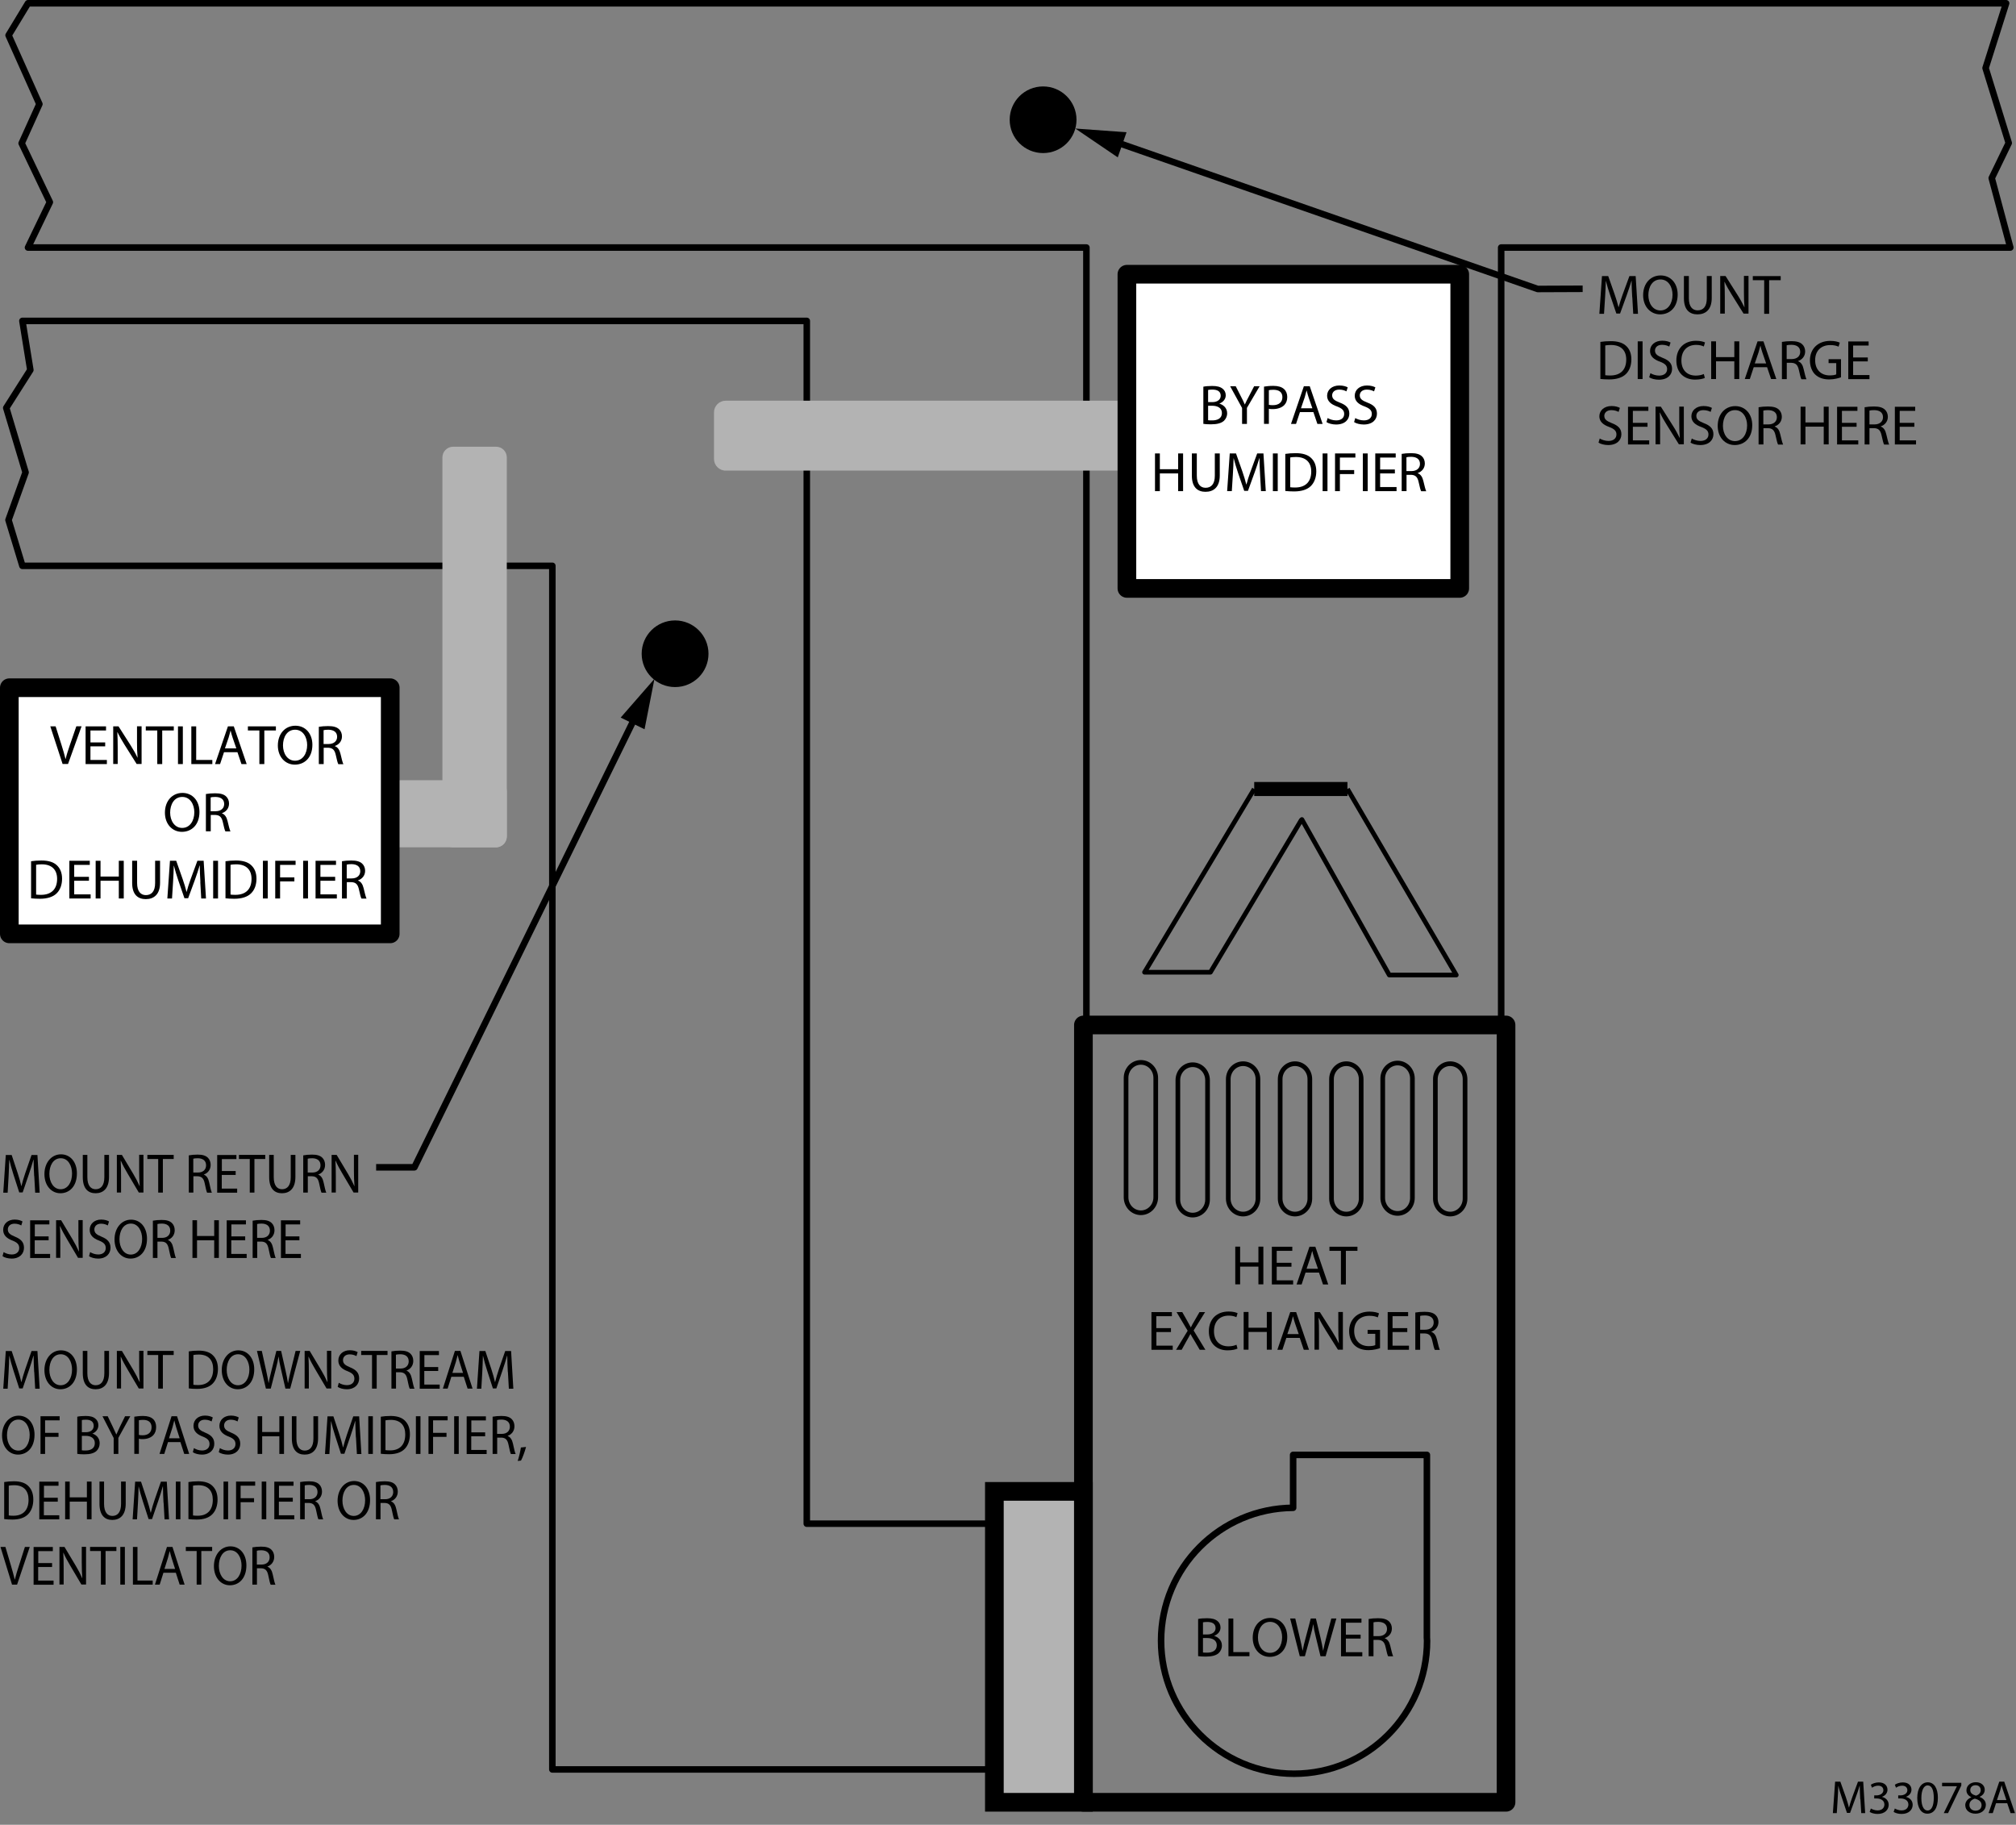 <?xml version="1.0" encoding="UTF-8"?>
<svg id="Layer_1" xmlns="http://www.w3.org/2000/svg" version="1.1" viewBox="0 0 216 195.5">
  <rect x="0" y="0" width="216" height="195.5" fill="#808080" stroke="none"/>
  <!-- Generator: Adobe Illustrator 29.8.1, SVG Export Plug-In . SVG Version: 2.1.1 Build 2)  -->
  <polygon points="106.54 159.78 116.08 159.78 116.08 193.09 106.54 193.09 106.54 159.78 106.54 159.78" style="fill: #b3b3b3; fill-rule: evenodd; stroke: #000; stroke-miterlimit: 10; stroke-width: 2px;"/>
  <polygon points="116.08 109.81 161.36 109.81 161.36 193.09 116.08 193.09 116.08 109.81 116.08 109.81" style="fill: none; stroke: #000; stroke-linejoin: round; stroke-width: 2px;"/>
  <polyline points="144.37 84.53 134.4 84.53 134.38 84.53" style="fill: none; stroke: #000; stroke-linejoin: round; stroke-width: 1.5px;"/>
  <polyline points="134.38 84.53 122.63 104.16 129.69 104.16 139.41 87.88 139.49 87.8 148.85 104.46 156.03 104.46 144.37 84.53" style="fill: none; stroke: #000; stroke-linejoin: round; stroke-width: .5px;"/>
  <path d="M68.75,70.04c0-1.97,1.6-3.57,3.58-3.57h0c1.97,0,3.58,1.6,3.58,3.57h0c0,1.97-1.6,3.57-3.58,3.57h0c-1.97,0-3.58-1.6-3.58-3.57h0Z" style="fill-rule: evenodd;"/>
  <g>
    <polyline points="68.16 76.61 44.4 125.06 40.3 125.06" style="fill: none; stroke: #000; stroke-linejoin: round; stroke-width: .7px;"/>
    <polygon points="66.5 76.88 70.12 72.73 69.06 78.13 66.5 76.88"/>
  </g>
  <path d="M108.18,12.83c0-1.97,1.6-3.57,3.58-3.57h0c1.97,0,3.58,1.6,3.58,3.57h0c0,1.97-1.6,3.57-3.58,3.57h0c-1.97,0-3.58-1.6-3.58-3.57h0Z" style="fill-rule: evenodd;"/>
  <g>
    <path d="M3.66,126c-.03-.56-.06-1.24-.06-1.75h-.02c-.13.47-.29.98-.48,1.54l-.67,1.96h-.37l-.62-1.92c-.18-.57-.33-1.09-.44-1.57h-.01c-.01.5-.04,1.18-.07,1.79l-.1,1.73h-.47l.27-4.04h.63l.65,1.96c.16.5.29.94.38,1.36h.02c.1-.41.23-.85.4-1.36l.68-1.96h.63l.24,4.04h-.48l-.1-1.78Z"/>
    <path d="M8.24,125.71c0,1.39-.8,2.13-1.77,2.13s-1.71-.83-1.71-2.05.75-2.12,1.77-2.12,1.71.84,1.71,2.04ZM5.29,125.77c0,.86.44,1.64,1.21,1.64s1.22-.76,1.22-1.68c0-.8-.39-1.64-1.21-1.64s-1.22.8-1.22,1.68Z"/>
    <path d="M9.36,123.73v2.39c0,.91.38,1.29.89,1.29.56,0,.93-.4.93-1.29v-2.39h.5v2.36c0,1.24-.62,1.75-1.44,1.75-.78,0-1.37-.47-1.37-1.73v-2.38h.5Z"/>
    <path d="M12.52,127.77v-4.04h.54l1.22,2.04c.28.47.5.9.68,1.31h.01c-.04-.55-.06-1.04-.06-1.67v-1.69h.46v4.04h-.5l-1.21-2.05c-.27-.45-.52-.91-.71-1.35h-.02c.03.52.04,1,.04,1.67v1.73h-.46Z"/>
    <path d="M16.95,124.17h-1.16v-.44h2.82v.44h-1.16v3.6h-.5v-3.6Z"/>
    <path d="M20.23,123.78c.25-.05.6-.08.94-.08.52,0,.86.1,1.1.33.19.18.3.46.3.77,0,.53-.32.89-.72,1.03v.02c.29.11.47.4.56.82.12.56.21.95.29,1.11h-.51c-.06-.11-.15-.46-.25-.97-.11-.56-.32-.77-.76-.79h-.46v1.75h-.49v-3.99ZM20.72,125.62h.5c.53,0,.86-.31.86-.77,0-.52-.36-.75-.88-.76-.24,0-.41.02-.49.05v1.48Z"/>
    <path d="M25.24,125.88h-1.48v1.46h1.65v.44h-2.14v-4.04h2.06v.44h-1.56v1.28h1.48v.43Z"/>
    <path d="M26.76,124.17h-1.16v-.44h2.82v.44h-1.16v3.6h-.5v-3.6Z"/>
    <path d="M29.33,123.73v2.39c0,.91.38,1.29.89,1.29.56,0,.93-.4.93-1.29v-2.39h.5v2.36c0,1.24-.62,1.75-1.44,1.75-.78,0-1.37-.47-1.37-1.73v-2.38h.5Z"/>
    <path d="M32.49,123.78c.25-.05.6-.08.94-.08.53,0,.86.1,1.1.33.19.18.3.46.3.77,0,.53-.32.89-.72,1.03v.02c.29.11.47.4.56.82.12.56.21.95.29,1.11h-.51c-.06-.11-.15-.46-.25-.97-.11-.56-.32-.77-.76-.79h-.46v1.75h-.49v-3.99ZM32.98,125.62h.5c.53,0,.86-.31.86-.77,0-.52-.36-.75-.88-.76-.24,0-.41.02-.49.05v1.48Z"/>
    <path d="M35.53,127.77v-4.04h.54l1.22,2.04c.28.47.5.9.68,1.31h.01c-.04-.55-.06-1.04-.06-1.67v-1.69h.46v4.04h-.5l-1.21-2.05c-.27-.45-.52-.91-.71-1.35h-.02c.03.52.04,1,.04,1.67v1.73h-.46Z"/>
    <path d="M.38,134.14c.22.14.54.26.88.26.5,0,.8-.28.8-.69,0-.38-.2-.59-.72-.8-.62-.23-1-.58-1-1.15,0-.63.49-1.1,1.23-1.1.39,0,.67.1.84.2l-.13.43c-.12-.07-.38-.19-.72-.19-.52,0-.72.33-.72.61,0,.38.23.56.76.78.64.26.97.59.97,1.19,0,.62-.44,1.16-1.33,1.16-.37,0-.77-.11-.97-.26l.12-.44Z"/>
    <path d="M5.2,132.88h-1.48v1.46h1.65v.44h-2.14v-4.04h2.06v.44h-1.56v1.28h1.48v.43Z"/>
    <path d="M6.01,134.77v-4.04h.54l1.22,2.04c.28.47.5.9.68,1.31h.01c-.04-.55-.06-1.04-.06-1.67v-1.69h.46v4.04h-.5l-1.21-2.05c-.27-.45-.52-.91-.71-1.35h-.02c.03.52.04,1,.04,1.67v1.73h-.46Z"/>
    <path d="M9.65,134.14c.22.14.54.26.88.26.5,0,.8-.28.8-.69,0-.38-.2-.59-.72-.8-.62-.23-1-.58-1-1.15,0-.63.49-1.1,1.23-1.1.39,0,.67.1.84.2l-.13.43c-.12-.07-.38-.19-.72-.19-.52,0-.72.33-.72.61,0,.38.23.56.76.78.64.26.97.59.97,1.19,0,.62-.44,1.16-1.33,1.16-.37,0-.77-.11-.97-.26l.12-.44Z"/>
    <path d="M15.75,132.71c0,1.39-.8,2.13-1.77,2.13s-1.71-.83-1.71-2.05.75-2.12,1.77-2.12,1.71.84,1.71,2.04ZM12.8,132.77c0,.86.44,1.64,1.21,1.64s1.22-.76,1.22-1.68c0-.8-.4-1.64-1.21-1.64s-1.22.8-1.22,1.68Z"/>
    <path d="M16.38,130.78c.25-.05.6-.08.94-.08.53,0,.86.1,1.1.33.19.18.3.46.3.77,0,.53-.32.89-.72,1.03v.02c.29.11.47.4.56.82.12.56.21.95.29,1.11h-.51c-.06-.11-.15-.46-.25-.97-.11-.56-.32-.77-.76-.79h-.46v1.75h-.49v-3.99ZM16.88,132.62h.5c.53,0,.86-.31.86-.77,0-.52-.36-.75-.88-.76-.24,0-.41.02-.49.05v1.48Z"/>
    <path d="M21.11,130.73v1.69h1.84v-1.69h.5v4.04h-.5v-1.89h-1.84v1.89h-.49v-4.04h.49Z"/>
    <path d="M26.26,132.88h-1.48v1.46h1.65v.44h-2.14v-4.04h2.06v.44h-1.56v1.28h1.48v.43Z"/>
    <path d="M27.07,130.78c.25-.05.6-.08.94-.08.53,0,.86.1,1.1.33.19.18.3.46.3.77,0,.53-.32.89-.72,1.03v.02c.29.11.47.4.56.82.12.56.21.95.29,1.11h-.51c-.06-.11-.15-.46-.25-.97-.11-.56-.32-.77-.76-.79h-.46v1.75h-.49v-3.99ZM27.56,132.62h.5c.53,0,.86-.31.86-.77,0-.52-.36-.75-.88-.76-.24,0-.41.02-.49.05v1.48Z"/>
    <path d="M32.07,132.88h-1.48v1.46h1.65v.44h-2.14v-4.04h2.06v.44h-1.56v1.28h1.48v.43Z"/>
    <path d="M3.66,147c-.03-.56-.06-1.24-.06-1.75h-.02c-.13.47-.29.98-.48,1.54l-.67,1.96h-.37l-.62-1.92c-.18-.57-.33-1.09-.44-1.57h-.01c-.01.5-.04,1.18-.07,1.79l-.1,1.73h-.47l.27-4.04h.63l.65,1.96c.16.5.29.94.38,1.36h.02c.1-.41.23-.85.4-1.36l.68-1.96h.63l.24,4.04h-.48l-.1-1.78Z"/>
    <path d="M8.24,146.71c0,1.39-.8,2.13-1.77,2.13s-1.71-.83-1.71-2.05.75-2.12,1.77-2.12,1.71.84,1.71,2.04ZM5.29,146.77c0,.86.44,1.64,1.21,1.64s1.22-.76,1.22-1.68c0-.8-.39-1.64-1.21-1.64s-1.22.8-1.22,1.68Z"/>
    <path d="M9.36,144.73v2.39c0,.91.38,1.29.89,1.29.56,0,.93-.4.93-1.29v-2.39h.5v2.36c0,1.24-.62,1.75-1.44,1.75-.78,0-1.37-.47-1.37-1.73v-2.38h.5Z"/>
    <path d="M12.52,148.77v-4.04h.54l1.22,2.04c.28.47.5.9.68,1.31h.01c-.04-.55-.06-1.04-.06-1.67v-1.69h.46v4.04h-.5l-1.21-2.05c-.27-.45-.52-.91-.71-1.35h-.02c.03.52.04,1,.04,1.67v1.73h-.46Z"/>
    <path d="M16.95,145.17h-1.16v-.44h2.82v.44h-1.16v3.6h-.5v-3.6Z"/>
    <path d="M20.23,144.78c.3-.05.66-.08,1.04-.08.71,0,1.21.17,1.54.5.34.33.54.8.54,1.45s-.19,1.2-.55,1.57c-.36.38-.94.58-1.68.58-.35,0-.64-.02-.89-.05v-3.98ZM20.72,148.36c.12.02.31.03.5.03,1.05,0,1.62-.62,1.62-1.71,0-.95-.5-1.56-1.54-1.56-.25,0-.45.02-.58.05v3.19Z"/>
    <path d="M27.24,146.71c0,1.39-.8,2.13-1.77,2.13s-1.71-.83-1.71-2.05.75-2.12,1.77-2.12,1.71.84,1.71,2.04ZM24.29,146.77c0,.86.44,1.64,1.21,1.64s1.22-.76,1.22-1.68c0-.8-.4-1.64-1.21-1.64s-1.22.8-1.22,1.68Z"/>
    <path d="M28.49,148.77l-.96-4.04h.52l.45,2.04c.11.5.21,1.01.28,1.4h.01c.06-.4.18-.88.31-1.4l.51-2.04h.51l.46,2.05c.11.48.21.96.27,1.39h.01c.08-.44.19-.89.31-1.4l.5-2.04h.5l-1.08,4.04h-.51l-.48-2.1c-.12-.52-.2-.91-.25-1.32h-.01c-.07.4-.15.8-.29,1.32l-.54,2.1h-.51Z"/>
    <path d="M32.64,148.77v-4.04h.54l1.22,2.04c.28.47.5.9.68,1.31h.01c-.04-.55-.06-1.04-.06-1.67v-1.69h.46v4.04h-.5l-1.21-2.05c-.27-.45-.52-.91-.71-1.35h-.02c.03.52.04,1,.04,1.67v1.73h-.46Z"/>
    <path d="M36.29,148.14c.22.14.54.26.88.26.5,0,.8-.28.8-.69,0-.38-.2-.59-.72-.8-.62-.23-1-.58-1-1.15,0-.63.49-1.1,1.23-1.1.39,0,.67.1.84.2l-.13.43c-.12-.07-.38-.19-.72-.19-.52,0-.72.33-.72.61,0,.38.23.56.76.78.64.26.97.59.97,1.19,0,.62-.44,1.16-1.33,1.16-.37,0-.77-.11-.97-.26l.12-.44Z"/>
    <path d="M39.86,145.17h-1.16v-.44h2.82v.44h-1.16v3.6h-.5v-3.6Z"/>
    <path d="M41.94,144.78c.25-.05.6-.08.94-.08.53,0,.86.1,1.1.33.19.18.3.46.3.77,0,.53-.32.89-.72,1.03v.02c.29.11.47.4.56.82.12.56.21.95.29,1.11h-.51c-.06-.11-.15-.46-.25-.97-.11-.56-.32-.77-.76-.79h-.46v1.75h-.49v-3.99ZM42.43,146.62h.5c.53,0,.86-.31.86-.77,0-.52-.36-.75-.88-.76-.24,0-.41.02-.49.05v1.48Z"/>
    <path d="M46.94,146.88h-1.48v1.46h1.65v.44h-2.14v-4.04h2.06v.44h-1.56v1.28h1.48v.43Z"/>
    <path d="M48.36,147.5l-.4,1.27h-.51l1.29-4.04h.59l1.3,4.04h-.53l-.41-1.27h-1.35ZM49.61,147.09l-.37-1.16c-.08-.26-.14-.5-.2-.74h-.01c-.06.24-.12.49-.19.73l-.37,1.17h1.15Z"/>
    <path d="M54.41,147c-.03-.56-.06-1.24-.06-1.75h-.02c-.13.47-.29.98-.48,1.54l-.67,1.96h-.37l-.62-1.92c-.18-.57-.33-1.09-.44-1.57h-.01c-.01.5-.04,1.18-.07,1.79l-.1,1.73h-.47l.27-4.04h.63l.65,1.96c.16.5.29.94.38,1.36h.02c.1-.41.23-.85.4-1.36l.68-1.96h.63l.24,4.04h-.48l-.1-1.78Z"/>
    <path d="M3.7,153.71c0,1.39-.8,2.13-1.77,2.13s-1.71-.83-1.71-2.05.75-2.12,1.77-2.12,1.71.84,1.71,2.04ZM.75,153.77c0,.86.44,1.64,1.21,1.64s1.22-.76,1.22-1.68c0-.8-.4-1.64-1.21-1.64s-1.22.8-1.22,1.68Z"/>
    <path d="M4.34,151.73h2.05v.44h-1.56v1.34h1.44v.43h-1.44v1.83h-.49v-4.04Z"/>
    <path d="M8.28,151.78c.21-.05.55-.08.9-.08.49,0,.81.09,1.04.29.2.16.32.4.32.71,0,.39-.24.73-.64.89h0c.36.11.78.43.78,1.03,0,.35-.13.61-.32.81-.27.26-.69.38-1.32.38-.34,0-.6-.02-.76-.05v-3.98ZM8.77,153.44h.45c.52,0,.82-.29.82-.68,0-.47-.34-.66-.83-.66-.23,0-.36.02-.44.04v1.3ZM8.77,155.38c.1.02.24.02.41.02.51,0,.98-.2.98-.79,0-.55-.45-.78-.98-.78h-.41v1.54Z"/>
    <path d="M12.18,155.77v-1.71l-1.2-2.33h.56l.54,1.12c.15.31.26.55.38.83h.01c.11-.26.24-.53.38-.83l.55-1.12h.56l-1.28,2.32v1.72h-.5Z"/>
    <path d="M14.39,151.78c.24-.04.55-.08.94-.08.49,0,.84.12,1.07.33.21.19.33.49.33.85s-.1.65-.29.86c-.26.29-.68.44-1.16.44-.15,0-.28,0-.4-.04v1.62h-.49v-3.99ZM14.88,153.73c.11.03.24.04.41.04.59,0,.95-.31.95-.86s-.36-.79-.9-.79c-.21,0-.38.02-.46.04v1.57Z"/>
    <path d="M18,154.5l-.4,1.27h-.51l1.29-4.04h.59l1.3,4.04h-.53l-.41-1.27h-1.35ZM19.25,154.09l-.37-1.16c-.08-.26-.14-.5-.2-.74h-.01c-.06.24-.12.49-.19.73l-.37,1.17h1.15Z"/>
    <path d="M20.77,155.14c.22.14.54.26.88.26.5,0,.8-.28.8-.69,0-.38-.2-.59-.72-.8-.62-.23-1-.58-1-1.15,0-.63.49-1.1,1.23-1.1.39,0,.67.1.84.2l-.13.43c-.12-.07-.38-.19-.72-.19-.52,0-.72.33-.72.61,0,.38.23.56.76.78.64.26.97.59.97,1.19,0,.62-.44,1.16-1.33,1.16-.37,0-.77-.11-.97-.26l.12-.44Z"/>
    <path d="M23.55,155.14c.22.14.54.26.88.26.5,0,.8-.28.8-.69,0-.38-.2-.59-.72-.8-.62-.23-1-.58-1-1.15,0-.63.49-1.1,1.23-1.1.39,0,.67.1.84.2l-.13.43c-.12-.07-.38-.19-.72-.19-.52,0-.72.33-.72.61,0,.38.23.56.76.78.64.26.97.59.97,1.19,0,.62-.44,1.16-1.33,1.16-.37,0-.77-.11-.97-.26l.12-.44Z"/>
    <path d="M28.09,151.73v1.69h1.84v-1.69h.5v4.04h-.5v-1.89h-1.84v1.89h-.49v-4.04h.49Z"/>
    <path d="M31.76,151.73v2.39c0,.91.38,1.29.89,1.29.56,0,.93-.4.93-1.29v-2.39h.5v2.36c0,1.24-.62,1.75-1.44,1.75-.78,0-1.37-.47-1.37-1.73v-2.38h.5Z"/>
    <path d="M38.13,154c-.03-.56-.06-1.24-.06-1.75h-.02c-.13.47-.29.98-.48,1.54l-.67,1.96h-.37l-.62-1.92c-.18-.57-.33-1.09-.44-1.57h-.01c-.01.5-.04,1.18-.07,1.79l-.1,1.73h-.47l.27-4.04h.63l.65,1.96c.16.5.29.94.38,1.36h.02c.1-.41.23-.85.4-1.36l.68-1.96h.63l.24,4.04h-.48l-.1-1.78Z"/>
    <path d="M39.95,151.73v4.04h-.49v-4.04h.49Z"/>
    <path d="M40.8,151.78c.3-.05.66-.08,1.04-.08.71,0,1.21.17,1.54.5.34.33.54.8.54,1.45s-.19,1.2-.55,1.57c-.36.38-.94.58-1.68.58-.35,0-.64-.02-.89-.05v-3.98ZM41.3,155.36c.12.02.31.03.5.03,1.05,0,1.62-.62,1.62-1.71,0-.95-.5-1.56-1.54-1.56-.25,0-.45.02-.58.05v3.19Z"/>
    <path d="M45.05,151.73v4.04h-.49v-4.04h.49Z"/>
    <path d="M45.91,151.73h2.05v.44h-1.56v1.34h1.44v.43h-1.44v1.83h-.49v-4.04Z"/>
    <path d="M49.15,151.73v4.04h-.49v-4.04h.49Z"/>
    <path d="M51.97,153.88h-1.48v1.46h1.65v.44h-2.14v-4.04h2.06v.44h-1.56v1.28h1.48v.43Z"/>
    <path d="M52.78,151.78c.25-.05.6-.08.94-.08.53,0,.86.1,1.1.33.19.18.3.46.3.77,0,.53-.32.89-.72,1.03v.02c.29.11.47.4.56.82.12.56.21.95.29,1.11h-.51c-.06-.11-.15-.46-.25-.97-.11-.56-.32-.77-.76-.79h-.46v1.75h-.49v-3.99ZM53.27,153.62h.5c.53,0,.86-.31.86-.77,0-.52-.36-.75-.88-.76-.24,0-.41.02-.49.05v1.48Z"/>
    <path d="M55.47,156.51c.12-.35.28-1,.34-1.43l.55-.06c-.13.51-.38,1.18-.54,1.46l-.36.04Z"/>
    <path d="M.45,158.78c.3-.05.66-.08,1.04-.08.71,0,1.21.17,1.54.5.34.33.54.8.54,1.45s-.19,1.2-.55,1.57c-.36.38-.94.58-1.68.58-.35,0-.64-.02-.89-.05v-3.98ZM.94,162.36c.12.02.31.03.5.03,1.05,0,1.62-.62,1.62-1.71,0-.95-.5-1.56-1.54-1.56-.25,0-.45.02-.58.05v3.19Z"/>
    <path d="M6.18,160.88h-1.48v1.46h1.65v.44h-2.14v-4.04h2.06v.44h-1.56v1.28h1.48v.43Z"/>
    <path d="M7.47,158.73v1.69h1.84v-1.69h.5v4.04h-.5v-1.89h-1.84v1.89h-.49v-4.04h.49Z"/>
    <path d="M11.15,158.73v2.39c0,.91.38,1.29.89,1.29.56,0,.93-.4.93-1.29v-2.39h.5v2.36c0,1.24-.62,1.75-1.44,1.75-.78,0-1.37-.47-1.37-1.73v-2.38h.5Z"/>
    <path d="M17.52,161c-.03-.56-.06-1.24-.06-1.75h-.02c-.13.47-.29.98-.48,1.54l-.67,1.96h-.37l-.62-1.92c-.18-.57-.33-1.09-.44-1.57h-.01c-.01.5-.04,1.18-.07,1.79l-.1,1.73h-.47l.27-4.04h.63l.65,1.96c.16.5.29.94.38,1.36h.02c.1-.41.23-.85.4-1.36l.68-1.96h.63l.24,4.04h-.48l-.1-1.78Z"/>
    <path d="M19.33,158.73v4.04h-.49v-4.04h.49Z"/>
    <path d="M20.19,158.78c.3-.05.66-.08,1.04-.08.71,0,1.21.17,1.54.5.34.33.54.8.54,1.45s-.19,1.2-.55,1.57c-.36.38-.94.58-1.68.58-.35,0-.64-.02-.89-.05v-3.98ZM20.68,162.36c.12.02.31.03.5.03,1.05,0,1.62-.62,1.62-1.71,0-.95-.5-1.56-1.54-1.56-.25,0-.45.02-.58.05v3.19Z"/>
    <path d="M24.44,158.73v4.04h-.49v-4.04h.49Z"/>
    <path d="M25.29,158.73h2.05v.44h-1.56v1.34h1.44v.43h-1.44v1.83h-.49v-4.04Z"/>
    <path d="M28.53,158.73v4.04h-.49v-4.04h.49Z"/>
    <path d="M31.36,160.88h-1.48v1.46h1.65v.44h-2.14v-4.04h2.06v.44h-1.56v1.28h1.48v.43Z"/>
    <path d="M32.16,158.78c.25-.05.6-.08.94-.08.52,0,.86.1,1.1.33.19.18.3.46.3.77,0,.53-.32.89-.72,1.03v.02c.29.11.47.4.56.82.12.56.21.95.29,1.11h-.51c-.06-.11-.15-.46-.25-.97-.11-.56-.32-.77-.76-.79h-.46v1.75h-.49v-3.99ZM32.66,160.62h.5c.53,0,.86-.31.86-.77,0-.52-.36-.75-.88-.76-.24,0-.41.02-.49.05v1.48Z"/>
    <path d="M39.65,160.71c0,1.39-.8,2.13-1.77,2.13s-1.71-.83-1.71-2.05.75-2.12,1.77-2.12,1.71.84,1.71,2.04ZM36.69,160.77c0,.86.44,1.64,1.21,1.64s1.22-.76,1.22-1.68c0-.8-.4-1.64-1.21-1.64s-1.22.8-1.22,1.68Z"/>
    <path d="M40.28,158.78c.25-.05.6-.08.94-.08.53,0,.86.1,1.1.33.19.18.3.46.3.77,0,.53-.32.89-.72,1.03v.02c.29.11.47.4.56.82.12.56.21.95.29,1.11h-.51c-.06-.11-.15-.46-.25-.97-.11-.56-.32-.77-.76-.79h-.46v1.75h-.49v-3.99ZM40.77,160.62h.5c.53,0,.86-.31.86-.77,0-.52-.36-.75-.88-.76-.24,0-.41.02-.49.05v1.48Z"/>
    <path d="M1.29,169.77l-1.24-4.04h.53l.59,1.99c.16.55.3,1.04.41,1.51h.01c.11-.47.27-.98.44-1.5l.64-2h.52l-1.36,4.04h-.54Z"/>
    <path d="M5.57,167.88h-1.48v1.46h1.65v.44h-2.14v-4.04h2.06v.44h-1.56v1.28h1.48v.43Z"/>
    <path d="M6.37,169.77v-4.04h.54l1.22,2.04c.28.47.5.9.68,1.31h.01c-.04-.55-.06-1.04-.06-1.67v-1.69h.46v4.04h-.5l-1.21-2.05c-.27-.45-.52-.91-.71-1.35h-.02c.03.52.04,1,.04,1.67v1.73h-.46Z"/>
    <path d="M10.81,166.17h-1.16v-.44h2.82v.44h-1.16v3.6h-.5v-3.6Z"/>
    <path d="M13.38,165.73v4.04h-.49v-4.04h.49Z"/>
    <path d="M14.24,165.73h.49v3.6h1.63v.44h-2.12v-4.04Z"/>
    <path d="M17.51,168.5l-.4,1.27h-.51l1.29-4.04h.59l1.3,4.04h-.53l-.41-1.27h-1.35ZM18.76,168.09l-.37-1.16c-.08-.26-.14-.5-.2-.74h-.01c-.06.24-.12.49-.19.73l-.37,1.17h1.15Z"/>
    <path d="M21.07,166.17h-1.16v-.44h2.82v.44h-1.16v3.6h-.5v-3.6Z"/>
    <path d="M26.4,167.71c0,1.39-.8,2.13-1.77,2.13s-1.71-.83-1.71-2.05.75-2.12,1.77-2.12,1.71.84,1.71,2.04ZM23.45,167.77c0,.86.44,1.64,1.21,1.64s1.22-.76,1.22-1.68c0-.8-.39-1.64-1.21-1.64s-1.22.8-1.22,1.68Z"/>
    <path d="M27.04,165.78c.25-.05.6-.08.94-.08.53,0,.86.1,1.1.33.19.18.3.46.3.77,0,.53-.32.89-.72,1.03v.02c.29.11.47.4.56.82.12.56.21.95.29,1.11h-.51c-.06-.11-.15-.46-.25-.97-.11-.56-.32-.77-.76-.79h-.46v1.75h-.49v-3.99ZM27.53,167.62h.5c.53,0,.86-.31.86-.77,0-.52-.36-.75-.88-.76-.24,0-.41.02-.49.05v1.48Z"/>
  </g>
  <path d="M152.88,175.46v-19.59h-14.33v5.67c-7.82.05-14.15,6.41-14.15,14.24s6.38,14.25,14.25,14.25,14.25-6.38,14.25-14.25c0-.11-.01-.22-.02-.33Z" style="fill: none; stroke: #000; stroke-linejoin: round; stroke-width: .7px;"/>
  <path d="M123.83,128.27c0,.92-.71,1.66-1.59,1.66h0c-.88,0-1.59-.74-1.59-1.66v-12.79c0-.92.71-1.66,1.59-1.66h0c.88,0,1.59.74,1.59,1.66v12.79Z" style="fill: none; stroke: #000; stroke-linejoin: round; stroke-width: .5px;"/>
  <path d="M129.38,128.52c0,.92-.71,1.66-1.59,1.66h0c-.88,0-1.59-.74-1.59-1.66v-12.79c0-.92.71-1.66,1.59-1.66h0c.88,0,1.59.74,1.59,1.66v12.79Z" style="fill: none; stroke: #000; stroke-linejoin: round; stroke-width: .5px;"/>
  <path d="M134.78,128.41c0,.92-.71,1.66-1.59,1.66h0c-.88,0-1.59-.74-1.59-1.66v-12.79c0-.92.71-1.66,1.59-1.66h0c.88,0,1.59.74,1.59,1.66v12.79Z" style="fill: none; stroke: #000; stroke-linejoin: round; stroke-width: .5px;"/>
  <path d="M140.34,128.41c0,.92-.71,1.66-1.59,1.66h0c-.88,0-1.59-.74-1.59-1.66v-12.79c0-.92.71-1.66,1.59-1.66h0c.88,0,1.59.74,1.59,1.66v12.79Z" style="fill: none; stroke: #000; stroke-linejoin: round; stroke-width: .5px;"/>
  <path d="M145.84,128.41c0,.92-.71,1.66-1.59,1.66h0c-.88,0-1.59-.74-1.59-1.66v-12.79c0-.92.71-1.66,1.59-1.66h0c.88,0,1.59.74,1.59,1.66v12.79Z" style="fill: none; stroke: #000; stroke-linejoin: round; stroke-width: .5px;"/>
  <path d="M151.33,128.34c0,.92-.71,1.66-1.59,1.66h0c-.88,0-1.59-.74-1.59-1.66v-12.79c0-.92.71-1.66,1.59-1.66h0c.88,0,1.59.74,1.59,1.66v12.79Z" style="fill: none; stroke: #000; stroke-linejoin: round; stroke-width: .5px;"/>
  <path d="M156.97,128.41c0,.92-.71,1.66-1.59,1.66h0c-.88,0-1.59-.74-1.59-1.66v-12.79c0-.92.71-1.66,1.59-1.66h0c.88,0,1.59.74,1.59,1.66v12.79Z" style="fill: none; stroke: #000; stroke-linejoin: round; stroke-width: .5px;"/>
  <g>
    <path d="M132.87,133.56v1.69h1.96v-1.69h.53v4.04h-.53v-1.9h-1.96v1.9h-.52v-4.04h.52Z"/>
    <path d="M138.37,135.71h-1.58v1.46h1.76v.44h-2.28v-4.04h2.19v.44h-1.67v1.28h1.58v.43Z"/>
    <path d="M139.88,136.34l-.42,1.27h-.54l1.38-4.04h.63l1.38,4.04h-.56l-.43-1.27h-1.44ZM141.21,135.93l-.4-1.16c-.09-.26-.15-.5-.21-.74h-.01c-.06.24-.13.49-.2.73l-.4,1.17h1.22Z"/>
    <path d="M143.67,134.01h-1.23v-.44h3v.44h-1.24v3.6h-.53v-3.6Z"/>
    <path d="M125.47,142.71h-1.57v1.46h1.75v.44h-2.28v-4.04h2.19v.44h-1.67v1.28h1.57v.43Z"/>
    <path d="M128.54,144.61l-.52-.89c-.21-.34-.34-.56-.47-.8h-.01c-.12.23-.23.45-.44.8l-.49.89h-.6l1.24-2.04-1.19-2h.61l.54.95c.15.26.26.47.37.68h.02c.11-.24.22-.43.37-.68l.55-.95h.6l-1.23,1.97,1.26,2.07h-.61Z"/>
    <path d="M132.59,144.48c-.19.1-.58.19-1.07.19-1.14,0-2-.72-2-2.04s.86-2.12,2.12-2.12c.51,0,.82.11.96.18l-.13.43c-.2-.1-.48-.17-.82-.17-.95,0-1.58.61-1.58,1.67,0,.99.57,1.62,1.56,1.62.32,0,.64-.07.85-.17l.11.41Z"/>
    <path d="M133.77,140.56v1.69h1.96v-1.69h.53v4.04h-.53v-1.9h-1.96v1.9h-.52v-4.04h.52Z"/>
    <path d="M137.82,143.34l-.42,1.27h-.54l1.38-4.04h.63l1.38,4.04h-.56l-.43-1.27h-1.44ZM139.15,142.93l-.4-1.16c-.09-.26-.15-.5-.21-.74h-.01c-.06.24-.13.49-.2.73l-.4,1.17h1.22Z"/>
    <path d="M140.84,144.61v-4.04h.57l1.3,2.04c.3.47.54.9.73,1.31h.01c-.05-.55-.06-1.04-.06-1.67v-1.69h.49v4.04h-.53l-1.29-2.05c-.28-.45-.55-.91-.76-1.35h-.02c.03.52.04,1,.04,1.67v1.73h-.49Z"/>
    <path d="M147.88,144.43c-.23.08-.7.22-1.25.22-.61,0-1.12-.16-1.51-.53-.35-.34-.57-.88-.57-1.51,0-1.21.84-2.09,2.19-2.09.47,0,.84.1,1.01.19l-.13.43c-.22-.1-.49-.17-.9-.17-.99,0-1.63.61-1.63,1.62s.62,1.63,1.56,1.63c.34,0,.58-.05.7-.11v-1.21h-.82v-.42h1.33v1.94Z"/>
    <path d="M150.78,142.71h-1.58v1.46h1.76v.44h-2.28v-4.04h2.19v.44h-1.67v1.28h1.58v.43Z"/>
    <path d="M151.63,140.62c.26-.05.64-.08,1-.08.56,0,.92.1,1.17.33.2.18.32.46.32.77,0,.53-.34.89-.76,1.03v.02c.31.11.5.4.6.82.13.56.23.95.31,1.11h-.54c-.07-.11-.16-.46-.27-.97-.12-.56-.34-.77-.81-.79h-.49v1.75h-.52v-3.99ZM152.16,142.46h.54c.56,0,.91-.31.91-.77,0-.52-.38-.75-.93-.76-.25,0-.43.02-.52.05v1.48Z"/>
  </g>
  <g>
    <path d="M128.36,173.45c.23-.05.59-.08.96-.08.52,0,.86.09,1.11.29.21.16.34.4.34.71,0,.39-.26.73-.69.89h0c.38.11.84.43.84,1.03,0,.35-.14.61-.34.81-.28.26-.74.38-1.4.38-.36,0-.64-.02-.81-.05v-3.98ZM128.89,175.11h.47c.55,0,.88-.29.88-.68,0-.47-.36-.66-.89-.66-.24,0-.38.02-.46.04v1.3ZM128.89,177.04c.1.02.25.02.44.02.54,0,1.04-.2,1.04-.79,0-.55-.47-.78-1.05-.78h-.43v1.54Z"/>
    <path d="M131.62,173.4h.52v3.6h1.73v.44h-2.25v-4.04Z"/>
    <path d="M137.92,175.38c0,1.39-.85,2.13-1.88,2.13s-1.82-.83-1.82-2.05c0-1.28.8-2.12,1.88-2.12s1.82.85,1.82,2.04ZM134.78,175.44c0,.86.47,1.64,1.29,1.64s1.3-.76,1.3-1.68c0-.8-.42-1.64-1.29-1.64s-1.3.8-1.3,1.69Z"/>
    <path d="M139.26,177.44l-1.03-4.04h.55l.48,2.04c.12.5.23,1.01.3,1.4h.01c.07-.4.19-.88.33-1.4l.54-2.04h.55l.49,2.05c.11.48.22.96.28,1.39h.01c.08-.44.2-.89.33-1.4l.54-2.04h.54l-1.15,4.04h-.55l-.51-2.1c-.13-.52-.21-.91-.26-1.32h-.01c-.07.4-.16.8-.31,1.32l-.58,2.1h-.55Z"/>
    <path d="M145.78,175.55h-1.58v1.46h1.76v.44h-2.28v-4.04h2.19v.44h-1.67v1.28h1.58v.43Z"/>
    <path d="M146.64,173.45c.26-.05.64-.08,1-.08.56,0,.92.1,1.17.33.2.18.32.46.32.77,0,.53-.34.89-.76,1.03v.02c.31.11.5.4.59.82.13.56.23.95.31,1.11h-.54c-.07-.11-.16-.46-.27-.97-.12-.56-.34-.77-.81-.79h-.49v1.75h-.52v-3.99ZM147.16,175.29h.54c.56,0,.91-.31.91-.77,0-.52-.38-.75-.93-.76-.25,0-.43.02-.52.05v1.48Z"/>
  </g>
  <polyline points="106.02 163.24 86.44 163.24 86.44 34.38 2.4 34.38 3.25 39.64 .67 43.7 2.74 50.61 .91 55.71 2.4 60.62 59.18 60.62 59.18 189.57 106.12 189.57" style="fill: none; stroke: #000; stroke-linejoin: round; stroke-width: .7px;"/>
  <polyline points="160.84 110.24 160.84 26.52 215.39 26.52 213.4 19.08 215.22 15.32 212.74 7.29 214.94 .35 3 .35 .92 3.78 4.22 11.15 2.32 15.35 5.34 21.66 3 26.52 116.4 26.52 116.4 109.57" style="fill: none; stroke: #000; stroke-linejoin: round; stroke-width: .7px;"/>
  <path d="M54.3,89.58c0,.66-.54,1.2-1.2,1.2h-12c-.66,0-1.2-.54-1.2-1.2h0v-4.79h0c0-.66.54-1.2,1.2-1.2h12c.66,0,1.2.54,1.2,1.2h0v4.79Z" style="fill: #b3b3b3; fill-rule: evenodd;"/>
  <path d="M54.3,89.63c0,.63-.51,1.15-1.15,1.15h-4.6c-.64,0-1.15-.51-1.15-1.15h0v-40.62h0c0-.63.51-1.15,1.15-1.15h4.6c.64,0,1.15.51,1.15,1.15h0v40.62Z" style="fill: #b3b3b3; fill-rule: evenodd;"/>
  <path d="M76.5,44.18c0-.69.56-1.25,1.25-1.25h60.32c.69,0,1.25.56,1.25,1.25h0v4.99h0c0,.69-.56,1.25-1.25,1.25h-60.32c-.69,0-1.25-.56-1.25-1.25h0v-4.99Z" style="fill: #b3b3b3; fill-rule: evenodd;"/>
  <polygon points="1 73.68 41.81 73.68 41.81 100.05 1 100.05 1 73.68 1 73.68" style="fill: #fff; stroke: #000; stroke-linejoin: round; stroke-width: 2px;"/>
  <g>
    <path d="M6.71,81.86l-1.32-4.04h.57l.63,1.99c.17.55.32,1.04.43,1.51h.01c.11-.47.28-.98.46-1.51l.69-2h.56l-1.45,4.04h-.58Z"/>
    <path d="M11.27,79.96h-1.58v1.46h1.76v.44h-2.28v-4.04h2.19v.44h-1.67v1.28h1.58v.43Z"/>
    <path d="M12.13,81.86v-4.04h.57l1.3,2.04c.3.47.54.9.73,1.31h.01c-.05-.55-.06-1.04-.06-1.67v-1.69h.49v4.04h-.53l-1.29-2.05c-.28-.45-.55-.91-.76-1.35h-.02c.03.52.04,1,.04,1.67v1.73h-.49Z"/>
    <path d="M16.85,78.26h-1.23v-.44h3v.44h-1.24v3.6h-.53v-3.6Z"/>
    <path d="M19.59,77.82v4.04h-.52v-4.04h.52Z"/>
    <path d="M20.5,77.82h.52v3.6h1.73v.44h-2.25v-4.04Z"/>
    <path d="M24,80.59l-.42,1.27h-.54l1.38-4.04h.63l1.38,4.04h-.56l-.43-1.27h-1.44ZM25.32,80.18l-.4-1.16c-.09-.26-.15-.5-.21-.74h-.01c-.06.24-.13.49-.2.73l-.4,1.17h1.22Z"/>
    <path d="M27.79,78.26h-1.23v-.44h3v.44h-1.24v3.6h-.53v-3.6Z"/>
    <path d="M33.47,79.79c0,1.39-.85,2.13-1.88,2.13s-1.82-.83-1.82-2.05c0-1.28.8-2.12,1.88-2.12s1.82.85,1.82,2.04ZM30.32,79.86c0,.86.47,1.64,1.29,1.64s1.3-.76,1.3-1.68c0-.8-.42-1.64-1.29-1.64s-1.3.8-1.3,1.69Z"/>
    <path d="M34.15,77.87c.26-.05.64-.08,1-.08.56,0,.92.1,1.17.33.2.18.32.46.32.77,0,.53-.34.89-.76,1.03v.02c.31.11.5.4.6.82.13.56.23.95.31,1.11h-.54c-.07-.11-.16-.46-.27-.97-.12-.56-.34-.77-.81-.79h-.49v1.75h-.52v-3.99ZM34.67,79.71h.54c.56,0,.91-.31.91-.77,0-.52-.38-.75-.93-.76-.25,0-.43.02-.52.05v1.48Z"/>
    <path d="M21.37,86.99c0,1.39-.85,2.13-1.88,2.13s-1.82-.83-1.82-2.05c0-1.28.8-2.12,1.88-2.12s1.82.85,1.82,2.04ZM18.23,87.06c0,.86.47,1.64,1.29,1.64s1.3-.76,1.3-1.68c0-.8-.42-1.64-1.29-1.64s-1.3.8-1.3,1.69Z"/>
    <path d="M22.05,85.07c.26-.05.64-.08,1-.08.56,0,.92.1,1.17.33.2.18.32.46.32.77,0,.53-.34.89-.76,1.03v.02c.31.11.5.4.6.82.13.56.23.95.31,1.11h-.54c-.07-.11-.16-.46-.27-.97-.12-.56-.34-.77-.81-.79h-.49v1.75h-.52v-3.99ZM22.57,86.91h.54c.56,0,.91-.31.91-.77,0-.52-.38-.75-.93-.76-.25,0-.43.02-.52.05v1.48Z"/>
    <path d="M3.33,92.27c.32-.05.7-.08,1.11-.08.75,0,1.29.17,1.64.5.36.33.57.8.57,1.45s-.2,1.2-.58,1.57c-.38.38-1,.58-1.79.58-.37,0-.69-.02-.95-.05v-3.98ZM3.86,95.84c.13.02.32.03.53.03,1.12,0,1.73-.62,1.73-1.71,0-.95-.54-1.56-1.64-1.56-.27,0-.48.02-.61.05v3.19Z"/>
    <path d="M9.53,94.36h-1.58v1.46h1.76v.44h-2.28v-4.04h2.19v.44h-1.67v1.28h1.58v.43Z"/>
    <path d="M10.77,92.22v1.69h1.96v-1.69h.53v4.04h-.53v-1.9h-1.96v1.9h-.52v-4.04h.52Z"/>
    <path d="M14.69,92.22v2.39c0,.91.4,1.29.94,1.29.6,0,.99-.4.99-1.29v-2.39h.53v2.36c0,1.24-.66,1.75-1.53,1.75-.83,0-1.46-.47-1.46-1.73v-2.38h.53Z"/>
    <path d="M21.47,94.48c-.03-.56-.07-1.24-.06-1.75h-.02c-.14.47-.31.98-.51,1.54l-.72,1.96h-.4l-.66-1.92c-.19-.57-.35-1.09-.47-1.57h-.01c-.01.5-.04,1.18-.08,1.79l-.11,1.73h-.5l.28-4.04h.67l.69,1.96c.17.5.31.94.41,1.36h.02c.1-.41.25-.85.43-1.36l.72-1.96h.67l.25,4.04h-.51l-.1-1.77Z"/>
    <path d="M23.36,92.22v4.04h-.52v-4.04h.52Z"/>
    <path d="M24.16,92.27c.32-.05.7-.08,1.11-.08.75,0,1.29.17,1.64.5.36.33.57.8.57,1.45s-.2,1.2-.58,1.57c-.38.38-1,.58-1.79.58-.37,0-.69-.02-.95-.05v-3.98ZM24.69,95.84c.13.02.32.03.53.03,1.12,0,1.73-.62,1.73-1.71,0-.95-.54-1.56-1.64-1.56-.27,0-.48.02-.61.05v3.19Z"/>
    <path d="M28.69,92.22v4.04h-.52v-4.04h.52Z"/>
    <path d="M29.49,92.22h2.18v.44h-1.66v1.34h1.53v.43h-1.53v1.83h-.52v-4.04Z"/>
    <path d="M33,92.22v4.04h-.52v-4.04h.52Z"/>
    <path d="M35.91,94.36h-1.58v1.46h1.76v.44h-2.28v-4.04h2.19v.44h-1.67v1.28h1.58v.43Z"/>
    <path d="M36.63,92.27c.26-.05.64-.08,1-.08.56,0,.92.1,1.17.33.2.18.32.46.32.77,0,.53-.34.89-.76,1.03v.02c.31.11.5.4.6.82.13.56.23.95.31,1.11h-.54c-.07-.11-.16-.46-.27-.97-.12-.56-.34-.77-.81-.79h-.49v1.75h-.52v-3.99ZM37.15,94.11h.54c.56,0,.91-.31.91-.77,0-.52-.38-.75-.93-.76-.25,0-.43.02-.52.05v1.48Z"/>
  </g>
  <g>
    <path d="M174.88,31.84c-.03-.56-.07-1.24-.06-1.75h-.02c-.14.47-.31.98-.51,1.54l-.71,1.96h-.4l-.65-1.92c-.19-.57-.35-1.09-.47-1.57h-.01c-.01.5-.04,1.18-.08,1.79l-.11,1.73h-.5l.28-4.04h.67l.69,1.96c.17.5.31.94.41,1.36h.02c.1-.41.25-.85.43-1.36l.72-1.96h.67l.25,4.04h-.51l-.1-1.77Z"/>
    <path d="M179.75,31.55c0,1.39-.85,2.13-1.88,2.13s-1.82-.83-1.82-2.05c0-1.28.8-2.12,1.88-2.12s1.82.85,1.82,2.04ZM176.61,31.62c0,.86.47,1.64,1.29,1.64s1.3-.76,1.3-1.68c0-.8-.42-1.64-1.29-1.64s-1.3.8-1.3,1.69Z"/>
    <path d="M180.95,29.57v2.39c0,.91.4,1.29.94,1.29.6,0,.98-.4.98-1.29v-2.39h.53v2.36c0,1.24-.65,1.75-1.53,1.75-.83,0-1.45-.47-1.45-1.73v-2.38h.53Z"/>
    <path d="M184.31,33.61v-4.04h.57l1.29,2.04c.3.47.53.9.73,1.31h.01c-.05-.55-.06-1.04-.06-1.67v-1.69h.49v4.04h-.53l-1.28-2.05c-.28-.45-.55-.91-.75-1.35h-.02c.03.52.04,1,.04,1.67v1.73h-.49Z"/>
    <path d="M189.03,30.02h-1.23v-.44h2.99v.44h-1.24v3.6h-.53v-3.6Z"/>
    <path d="M171.47,36.63c.32-.05.7-.08,1.11-.08.75,0,1.28.17,1.64.5.36.33.57.8.57,1.45s-.2,1.2-.58,1.57c-.38.38-1,.58-1.79.58-.37,0-.68-.02-.95-.05v-3.98ZM171.99,40.2c.13.02.32.03.53.03,1.12,0,1.72-.62,1.72-1.71,0-.95-.53-1.56-1.64-1.56-.27,0-.47.02-.61.05v3.19Z"/>
    <path d="M175.99,36.57v4.04h-.52v-4.04h.52Z"/>
    <path d="M176.83,39.98c.23.14.58.26.94.26.53,0,.85-.28.85-.69,0-.38-.22-.59-.76-.8-.66-.23-1.07-.58-1.07-1.15,0-.63.52-1.1,1.31-1.1.41,0,.71.1.89.2l-.14.43c-.13-.07-.4-.19-.77-.19-.55,0-.76.33-.76.61,0,.38.25.56.8.78.68.26,1.03.59,1.03,1.19,0,.62-.46,1.16-1.42,1.16-.39,0-.82-.11-1.03-.26l.13-.44Z"/>
    <path d="M182.68,40.48c-.19.1-.58.19-1.07.19-1.14,0-2-.72-2-2.04s.86-2.12,2.11-2.12c.5,0,.82.11.96.18l-.13.43c-.2-.1-.48-.17-.82-.17-.95,0-1.58.61-1.58,1.67,0,.99.57,1.62,1.55,1.62.32,0,.64-.07.85-.17l.11.41Z"/>
    <path d="M183.86,36.57v1.69h1.96v-1.69h.53v4.04h-.53v-1.9h-1.96v1.9h-.52v-4.04h.52Z"/>
    <path d="M187.9,39.34l-.42,1.27h-.54l1.37-4.04h.63l1.38,4.04h-.56l-.43-1.27h-1.43ZM189.23,38.94l-.4-1.16c-.09-.26-.15-.5-.21-.74h-.01c-.06.24-.13.49-.2.73l-.4,1.17h1.22Z"/>
    <path d="M190.92,36.63c.26-.05.64-.08,1-.08.56,0,.92.1,1.17.33.2.18.32.46.32.77,0,.53-.34.89-.76,1.03v.02c.31.11.5.4.59.82.13.56.23.95.31,1.11h-.54c-.07-.11-.16-.46-.27-.97-.12-.56-.33-.77-.81-.79h-.49v1.75h-.52v-3.99ZM191.44,38.47h.53c.56,0,.91-.31.91-.77,0-.52-.38-.75-.93-.76-.25,0-.43.02-.52.05v1.48Z"/>
    <path d="M197.23,40.43c-.23.08-.7.22-1.24.22-.61,0-1.12-.16-1.51-.53-.35-.34-.56-.88-.56-1.51,0-1.21.83-2.09,2.19-2.09.47,0,.83.1,1.01.19l-.13.43c-.22-.1-.49-.17-.89-.17-.98,0-1.62.61-1.62,1.62s.62,1.63,1.56,1.63c.34,0,.58-.05.7-.11v-1.21h-.82v-.42h1.33v1.94Z"/>
    <path d="M200.12,38.72h-1.57v1.46h1.75v.44h-2.27v-4.04h2.18v.44h-1.66v1.28h1.57v.43Z"/>
    <path d="M171.4,46.98c.23.14.58.26.94.26.53,0,.85-.28.85-.69,0-.38-.22-.59-.76-.8-.66-.23-1.07-.58-1.07-1.15,0-.63.52-1.1,1.31-1.1.41,0,.71.1.89.2l-.14.43c-.13-.07-.4-.19-.77-.19-.55,0-.76.33-.76.61,0,.38.25.56.8.78.68.26,1.03.59,1.03,1.19,0,.62-.46,1.16-1.42,1.16-.39,0-.82-.11-1.03-.26l.13-.44Z"/>
    <path d="M176.52,45.72h-1.57v1.46h1.75v.44h-2.27v-4.04h2.18v.44h-1.66v1.28h1.57v.43Z"/>
    <path d="M177.38,47.61v-4.04h.57l1.29,2.04c.3.47.53.9.73,1.31h.01c-.05-.55-.06-1.04-.06-1.67v-1.69h.49v4.04h-.53l-1.28-2.05c-.28-.45-.55-.91-.75-1.35h-.02c.03.52.04,1,.04,1.67v1.73h-.49Z"/>
    <path d="M181.26,46.98c.23.14.58.26.94.26.53,0,.85-.28.85-.69,0-.38-.22-.59-.76-.8-.66-.23-1.07-.58-1.07-1.15,0-.63.52-1.1,1.31-1.1.41,0,.71.1.89.2l-.14.43c-.13-.07-.4-.19-.77-.19-.55,0-.76.33-.76.61,0,.38.25.56.8.78.68.26,1.03.59,1.03,1.19,0,.62-.46,1.16-1.42,1.16-.39,0-.82-.11-1.03-.26l.13-.44Z"/>
    <path d="M187.74,45.55c0,1.39-.85,2.13-1.88,2.13s-1.82-.83-1.82-2.05c0-1.28.8-2.12,1.88-2.12s1.82.85,1.82,2.04ZM184.6,45.62c0,.86.47,1.64,1.29,1.64s1.3-.76,1.3-1.68c0-.8-.42-1.64-1.29-1.64s-1.3.8-1.3,1.69Z"/>
    <path d="M188.42,43.63c.26-.05.64-.08,1-.08.56,0,.92.1,1.17.33.2.18.32.46.32.77,0,.53-.34.89-.76,1.03v.02c.31.11.5.4.59.82.13.56.23.95.31,1.11h-.54c-.07-.11-.16-.46-.27-.97-.12-.56-.33-.77-.81-.79h-.49v1.75h-.52v-3.99ZM188.94,45.47h.53c.56,0,.91-.31.91-.77,0-.52-.38-.75-.93-.76-.25,0-.43.02-.52.05v1.48Z"/>
    <path d="M193.44,43.57v1.69h1.96v-1.69h.53v4.04h-.53v-1.9h-1.96v1.9h-.52v-4.04h.52Z"/>
    <path d="M198.92,45.72h-1.57v1.46h1.75v.44h-2.27v-4.04h2.18v.44h-1.66v1.28h1.57v.43Z"/>
    <path d="M199.78,43.63c.26-.05.64-.08,1-.08.56,0,.92.1,1.17.33.2.18.32.46.32.77,0,.53-.34.89-.76,1.03v.02c.31.11.5.4.59.82.13.56.23.95.31,1.11h-.54c-.07-.11-.16-.46-.27-.97-.12-.56-.33-.77-.81-.79h-.49v1.75h-.52v-3.99ZM200.31,45.47h.53c.56,0,.91-.31.91-.77,0-.52-.38-.75-.93-.76-.25,0-.43.02-.52.05v1.48Z"/>
    <path d="M205.11,45.72h-1.57v1.46h1.75v.44h-2.27v-4.04h2.18v.44h-1.66v1.28h1.57v.43Z"/>
  </g>
  <polygon points="120.74 29.38 156.4 29.38 156.4 63.04 120.74 63.04 120.74 29.38 120.74 29.38" style="fill: #fff; stroke: #000; stroke-linejoin: round; stroke-width: 2px;"/>
  <g>
    <path d="M128.92,41.43c.23-.05.59-.08.96-.08.52,0,.86.09,1.11.29.21.16.34.4.34.71,0,.39-.26.73-.69.89h0c.38.11.84.43.84,1.03,0,.35-.14.61-.34.81-.28.26-.74.38-1.4.38-.36,0-.64-.02-.81-.05v-3.98ZM129.44,43.08h.47c.55,0,.88-.29.88-.68,0-.47-.36-.66-.89-.66-.24,0-.38.02-.46.04v1.3ZM129.44,45.02c.1.02.25.02.44.02.54,0,1.04-.2,1.04-.79,0-.55-.47-.78-1.05-.78h-.43v1.54Z"/>
    <path d="M133.08,45.42v-1.71l-1.28-2.33h.6l.57,1.12c.16.31.28.55.4.83h.01c.11-.26.25-.53.41-.83l.58-1.12h.59l-1.36,2.32v1.72h-.53Z"/>
    <path d="M135.43,41.42c.25-.04.58-.08,1-.08.52,0,.9.12,1.14.34.22.19.35.49.35.85s-.11.65-.31.86c-.28.29-.73.44-1.24.44-.16,0-.3,0-.42-.04v1.62h-.52v-3.99ZM135.95,43.37c.11.03.26.04.43.04.63,0,1.02-.31,1.02-.86s-.38-.79-.96-.79c-.23,0-.4.02-.49.04v1.57Z"/>
    <path d="M139.28,44.15l-.42,1.27h-.54l1.38-4.04h.63l1.38,4.04h-.56l-.43-1.27h-1.44ZM140.61,43.74l-.4-1.16c-.09-.26-.15-.5-.21-.74h-.01c-.06.24-.13.49-.2.73l-.4,1.17h1.22Z"/>
    <path d="M142.23,44.78c.23.14.58.26.94.26.54,0,.85-.28.85-.69,0-.38-.22-.59-.76-.8-.66-.23-1.07-.58-1.07-1.15,0-.63.52-1.1,1.31-1.1.42,0,.72.1.9.2l-.14.43c-.13-.07-.4-.19-.77-.19-.55,0-.76.33-.76.61,0,.38.25.56.81.78.69.26,1.03.59,1.03,1.19,0,.62-.46,1.16-1.42,1.16-.39,0-.82-.11-1.03-.26l.13-.44Z"/>
    <path d="M145.19,44.78c.23.14.58.26.94.26.54,0,.85-.28.85-.69,0-.38-.22-.59-.76-.8-.66-.23-1.07-.58-1.07-1.15,0-.63.52-1.1,1.31-1.1.42,0,.72.1.9.2l-.14.43c-.13-.07-.4-.19-.77-.19-.55,0-.76.33-.76.61,0,.38.25.56.81.78.69.26,1.03.59,1.03,1.19,0,.62-.46,1.16-1.42,1.16-.39,0-.82-.11-1.03-.26l.13-.44Z"/>
    <path d="M124.27,48.58v1.69h1.96v-1.69h.53v4.04h-.53v-1.9h-1.96v1.9h-.52v-4.04h.52Z"/>
    <path d="M128.23,48.58v2.39c0,.91.4,1.29.94,1.29.6,0,.99-.4.99-1.29v-2.39h.53v2.36c0,1.24-.65,1.75-1.53,1.75-.83,0-1.46-.47-1.46-1.73v-2.38h.53Z"/>
    <path d="M135.01,50.84c-.03-.56-.07-1.24-.06-1.75h-.02c-.14.47-.31.98-.51,1.54l-.71,1.96h-.4l-.66-1.92c-.19-.57-.35-1.09-.47-1.57h-.01c-.01.5-.04,1.18-.08,1.79l-.11,1.73h-.5l.28-4.04h.67l.69,1.96c.17.5.31.94.41,1.36h.02c.1-.41.25-.85.43-1.36l.72-1.96h.67l.25,4.04h-.51l-.1-1.77Z"/>
    <path d="M136.9,48.58v4.04h-.52v-4.04h.52Z"/>
    <path d="M137.71,48.63c.32-.05.7-.08,1.11-.08.75,0,1.29.17,1.64.5.36.33.57.8.57,1.45s-.21,1.2-.58,1.57c-.38.38-1,.58-1.79.58-.37,0-.69-.02-.95-.05v-3.98ZM138.23,52.2c.13.02.33.03.53.03,1.12,0,1.73-.62,1.73-1.71,0-.95-.54-1.56-1.64-1.56-.27,0-.48.02-.61.05v3.19Z"/>
    <path d="M142.23,48.58v4.04h-.52v-4.04h.52Z"/>
    <path d="M143.04,48.58h2.18v.44h-1.66v1.34h1.53v.43h-1.53v1.83h-.52v-4.04Z"/>
    <path d="M146.54,48.58v4.04h-.52v-4.04h.52Z"/>
    <path d="M149.45,50.72h-1.58v1.46h1.76v.44h-2.28v-4.04h2.19v.44h-1.67v1.28h1.58v.43Z"/>
    <path d="M150.17,48.63c.26-.05.64-.08,1-.08.56,0,.92.1,1.17.33.2.18.32.46.32.77,0,.53-.34.89-.76,1.03v.02c.31.11.5.4.6.82.13.56.23.95.31,1.11h-.54c-.07-.11-.16-.46-.27-.97-.12-.56-.34-.77-.81-.79h-.49v1.75h-.52v-3.99ZM150.69,50.47h.54c.56,0,.91-.31.91-.77,0-.52-.38-.75-.93-.76-.25,0-.43.02-.52.05v1.48Z"/>
  </g>
  <g>
    <path d="M199.31,192.77c-.02-.47-.05-1.04-.05-1.46h-.01c-.12.4-.26.82-.43,1.28l-.6,1.64h-.33l-.54-1.61c-.16-.48-.3-.91-.39-1.31h0c-.01.42-.04.99-.07,1.49l-.09,1.45h-.42l.24-3.37h.56l.58,1.63c.14.42.26.79.34,1.14h.01c.08-.34.21-.71.36-1.14l.6-1.63h.56l.21,3.37h-.42l-.09-1.48Z"/>
    <path d="M200.44,193.75c.12.08.42.21.72.21.57,0,.74-.36.74-.63,0-.46-.42-.65-.84-.65h-.25v-.33h.25c.32,0,.73-.17.73-.55,0-.26-.17-.49-.57-.49-.26,0-.51.12-.65.22l-.12-.32c.17-.12.5-.25.85-.25.64,0,.93.38.93.78,0,.33-.2.62-.6.77h0c.4.09.73.39.73.85,0,.52-.41.98-1.19.98-.37,0-.69-.11-.85-.22l.12-.34Z"/>
    <path d="M203.01,193.75c.12.08.42.21.72.21.57,0,.74-.36.74-.63,0-.46-.42-.65-.84-.65h-.25v-.33h.25c.32,0,.73-.17.73-.55,0-.26-.17-.49-.57-.49-.26,0-.51.12-.65.22l-.12-.32c.17-.12.5-.25.85-.25.64,0,.93.38.93.78,0,.33-.2.62-.6.77h0c.4.09.73.39.73.85,0,.52-.41.98-1.19.98-.37,0-.69-.11-.85-.22l.12-.34Z"/>
    <path d="M207.63,192.59c0,1.11-.41,1.72-1.13,1.72-.64,0-1.07-.59-1.08-1.67,0-1.09.47-1.69,1.13-1.69s1.08.61,1.08,1.65ZM205.86,192.64c0,.85.26,1.33.66,1.33.45,0,.67-.53.67-1.36s-.21-1.33-.66-1.33c-.38,0-.67.47-.67,1.36Z"/>
    <path d="M210.14,191v.29l-1.42,2.96h-.46l1.41-2.88h0s-1.59,0-1.59,0v-.37h2.05Z"/>
    <path d="M210.56,193.43c0-.41.25-.7.65-.87v-.02c-.37-.17-.52-.45-.52-.73,0-.52.44-.87,1.01-.87.63,0,.95.4.95.8,0,.28-.13.57-.54.76v.02c.41.16.66.45.66.84,0,.57-.49.95-1.11.95-.68,0-1.09-.41-1.09-.88ZM212.31,193.41c0-.4-.27-.59-.72-.71-.38.11-.58.36-.58.67-.01.33.24.62.65.62s.65-.25.65-.58ZM211.1,191.78c0,.33.25.5.62.6.28-.09.5-.29.5-.59,0-.26-.16-.53-.55-.53-.37,0-.57.24-.57.52Z"/>
    <path d="M213.86,193.19l-.35,1.06h-.45l1.15-3.37h.53l1.15,3.37h-.47l-.36-1.06h-1.2ZM214.97,192.85l-.33-.97c-.08-.22-.13-.42-.18-.62h0c-.05.2-.11.41-.17.61l-.33.98h1.02Z"/>
  </g>
  <g>
    <polyline points="169.57 30.94 164.75 30.96 119.33 15.14" style="fill: none; stroke: #000; stroke-linejoin: round; stroke-width: .7px;"/>
    <polygon points="120.7 14.17 115.21 13.77 119.76 16.86 120.7 14.17"/>
  </g>
</svg>